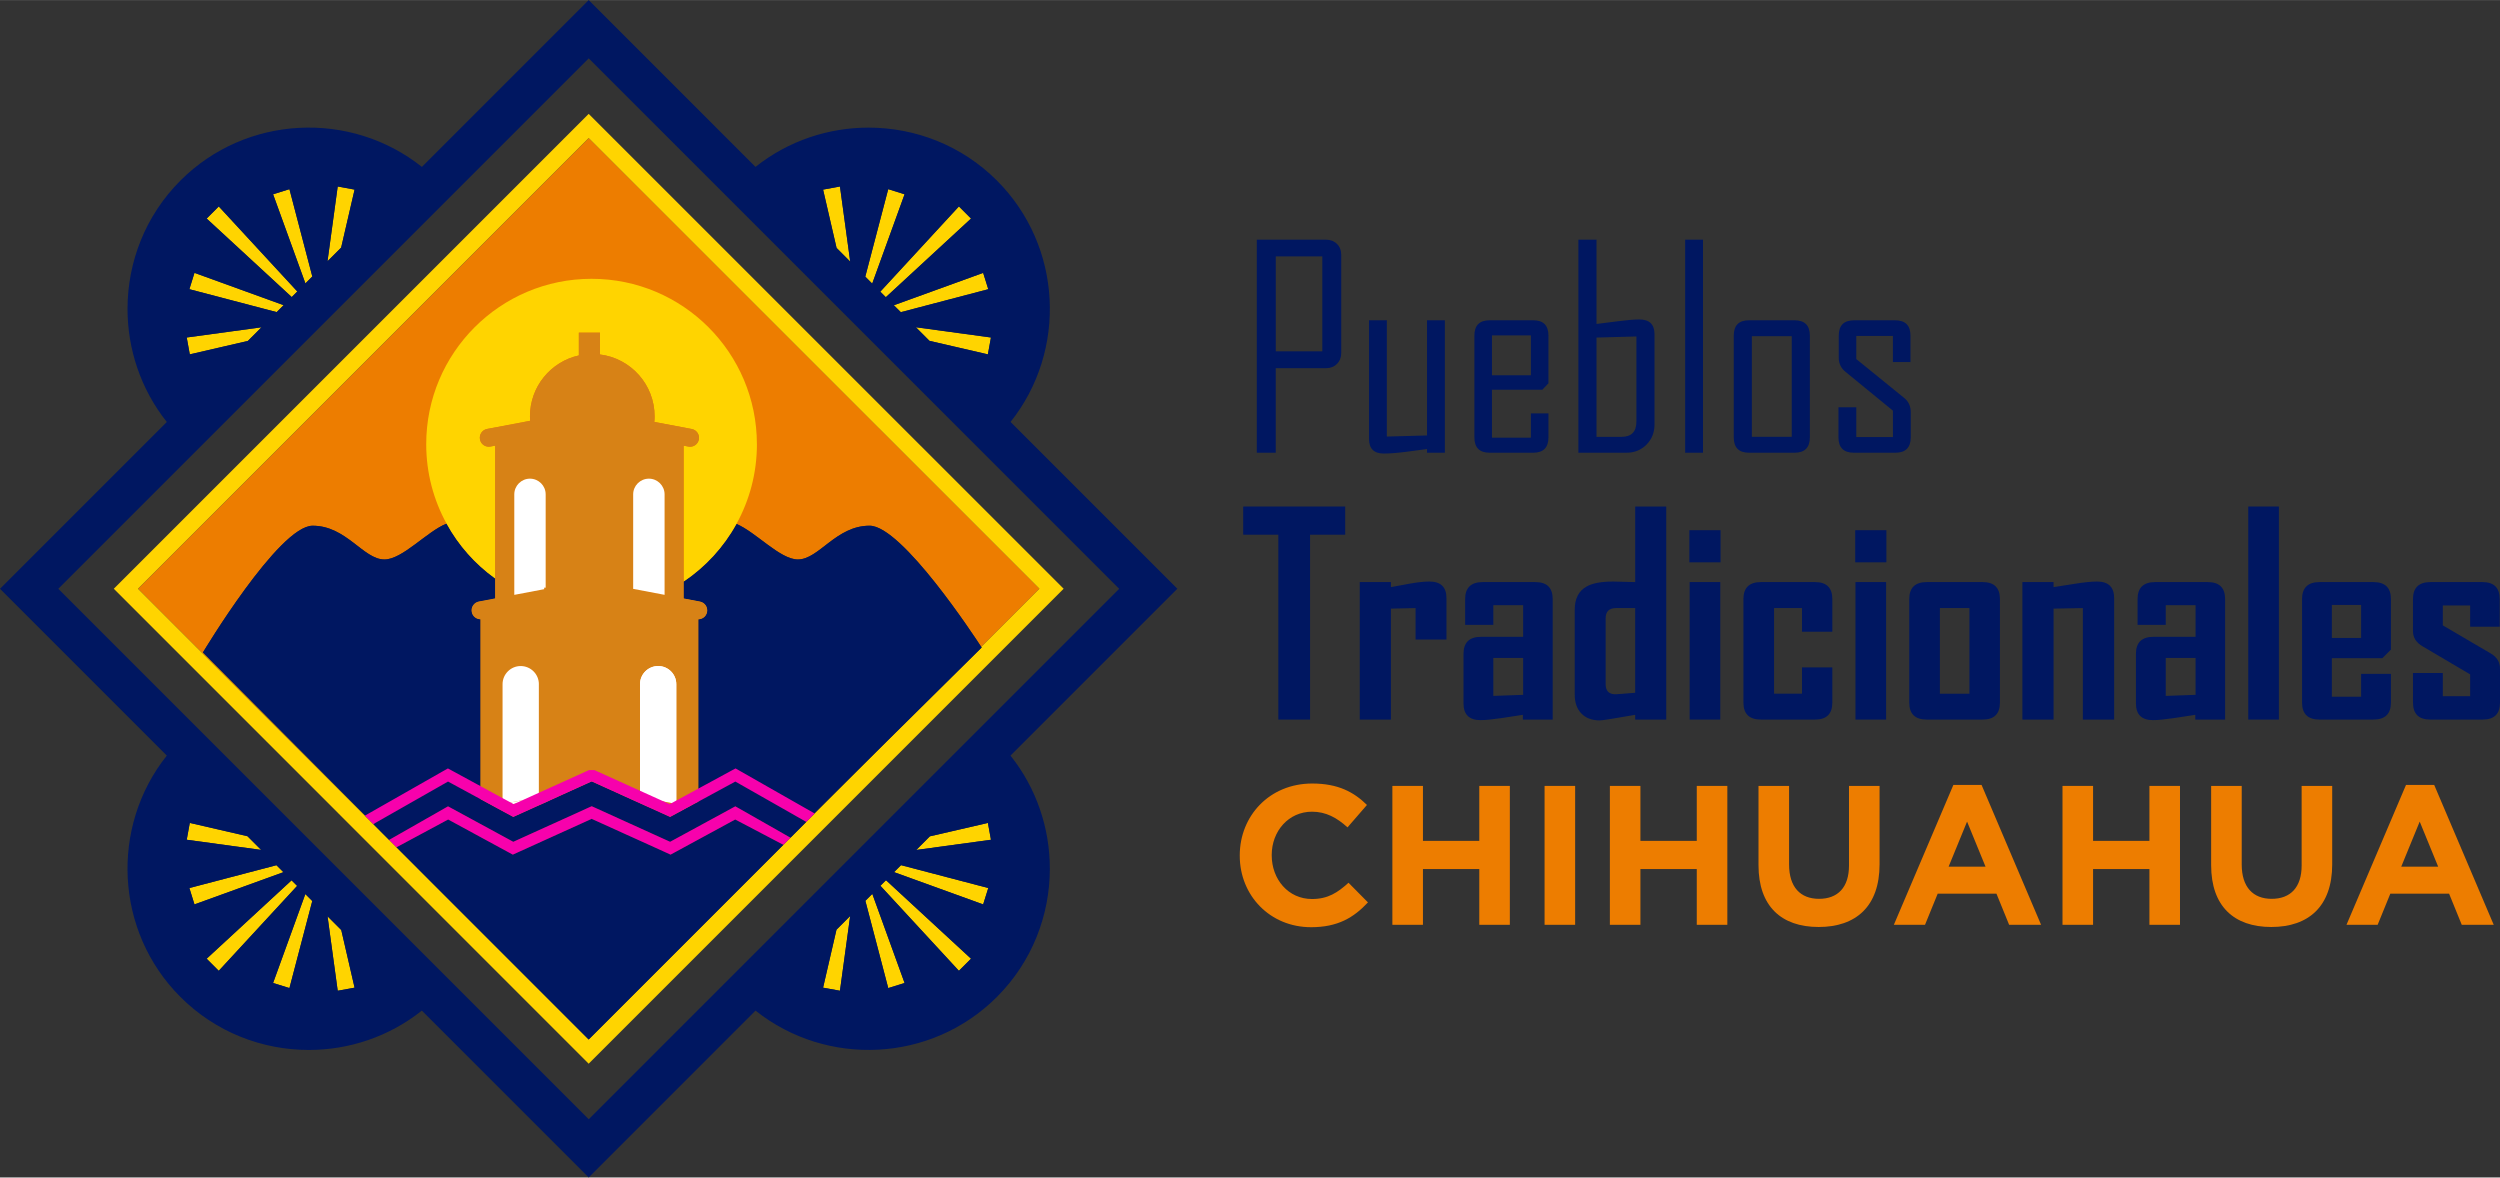 <svg xmlns="http://www.w3.org/2000/svg" xml:space="preserve" width="7.403in" height="3.487in" version="1.1" style="shape-rendering:geometricPrecision; text-rendering:geometricPrecision; image-rendering:optimizeQuality; fill-rule:evenodd; clip-rule:evenodd" viewBox="0 0 5202.61 2450.16" xmlns:xlink="http://www.w3.org/1999/xlink">
 <rect x="0" y="0" width="5202.61" height="2450.16" fill="#333333" stroke="none"/>
 <defs>
  <style type="text/css">
   
    .fil2 {fill:#001761;fill-rule:nonzero}
    .fil3 {fill:#D78216;fill-rule:nonzero}
    .fil1 {fill:#ED7D00;fill-rule:nonzero}
    .fil5 {fill:#F701AC;fill-rule:nonzero}
    .fil0 {fill:#FFD400;fill-rule:nonzero}
    .fil4 {fill:white;fill-rule:nonzero}
   
  </style>
 </defs>
 <g id="Capa_x0020_1">
  <g id="logo_x0020_pueblos.cdr">
   <g>
    <g>
     <g>
      <g>
       <polygon class="fil0" points="1786.15,667.93 1781.36,668.84 1782.23,663.98 1785.65,664.48"></polygon>
       <polygon class="fil0" points="2020.73,454.69 1843.41,618.33 1831.91,606.83 1995.51,429.43"></polygon>
      </g>
      <g>
       <polygon class="fil0" points="1786.15,667.93 1781.36,668.84 1782.23,663.98 1785.65,664.48"></polygon>
       <polygon class="fil0" points="1882.45,404.14 1815.11,590.03 1800.7,575.59 1848.45,393.51"></polygon>
      </g>
      <g>
       <polygon class="fil0" points="1769.28,544.2 1740.91,515.79 1712.86,394.42 1747.98,387.96"></polygon>
       <polygon class="fil0" points="1786.15,667.93 1781.36,668.84 1782.23,663.98 1785.65,664.48"></polygon>
      </g>
      <g>
       <polygon class="fil0" points="2062.21,702.18 2055.82,737.27 1934.27,709.15 1905.97,680.85"></polygon>
      </g>
      <g>
       <polygon class="fil0" points="2056.65,601.67 1874.58,649.46 1860.14,635.02 2045.99,567.68"></polygon>
      </g>
     </g>
     <g>
      <g>
       <polygon class="fil0" points="618.33,1843.37 455.23,2020.12 430.05,1994.94 606.75,1831.8"></polygon>
      </g>
      <g>
       <polygon class="fil0" points="649.82,1874.87 602.29,2056.04 568.29,2045.44 635.38,1860.43"></polygon>
      </g>
      <g>
       <polygon class="fil0" points="737.89,2055.2 702.8,2061.59 681.64,1906.69 710.17,1935.25"></polygon>
      </g>
      <g>
       <polygon class="fil0" points="543.44,1768.52 388.57,1747.36 394.96,1712.35 514.99,1740.04"></polygon>
      </g>
      <g>
       <polygon class="fil0" points="589.81,1814.85 404.68,1881.91 394.09,1847.84 575.26,1800.34"></polygon>
      </g>
     </g>
     <g>
      <g>
       <polygon class="fil0" points="2020.73,1994.94 1995.51,2020.12 1832.16,1843.12 1843.74,1831.55"></polygon>
      </g>
      <g>
       <polygon class="fil0" points="2056.65,1847.84 2045.99,1881.91 1860.54,1814.78 1875.05,1800.23"></polygon>
      </g>
      <g>
       <polygon class="fil0" points="1781.36,1780.67 1781.36,1780.75 1781.29,1780.67"></polygon>
       <polygon class="fil0" points="2062.21,1747.36 1906.73,1768.59 1935.1,1740.22 2055.82,1712.35"></polygon>
      </g>
      <g>
       <polygon class="fil0" points="1769.21,1906.11 1747.98,2061.59 1712.86,2055.2 1740.76,1934.56"></polygon>
      </g>
      <g>
       <polygon class="fil0" points="1781.36,1780.67 1781.36,1780.75 1781.29,1780.67"></polygon>
       <polygon class="fil0" points="1882.45,2045.44 1848.45,2056.04 1800.85,1874.43 1815.29,1860.03"></polygon>
      </g>
     </g>
     <g>
      <g>
       <polygon class="fil0" points="618.66,606.46 607.08,618.08 430.05,454.69 455.23,429.43"></polygon>
      </g>
      <g>
       <polygon class="fil0" points="590.21,634.95 575.77,649.39 394.09,601.67 404.68,567.68"></polygon>
      </g>
      <g>
       <polygon class="fil0" points="544.2,680.92 515.83,709.3 394.96,737.27 388.57,702.18"></polygon>
      </g>
      <g>
       <polygon class="fil0" points="737.89,394.42 709.91,515.21 681.54,543.58 702.8,387.96"></polygon>
      </g>
      <g>
       <polygon class="fil0" points="649.9,575.26 635.53,589.59 568.29,404.14 602.29,393.51"></polygon>
      </g>
     </g>
    </g>
    <path class="fil1" d="M2163.12 1225.01l-121.05 121.05c-12.27,-18.91 -164.95,-252.25 -232.37,-252.25 -70.18,0 -105.37,70.25 -149.27,70.25 -37.12,0 -86.79,-56.49 -127.76,-73.95 -26.6,48.26 -64.4,89.4 -109.98,120.03l0 35.09 34.07 6.46c10.09,1.92 16.69,11.68 14.77,21.74 -1.67,8.89 -9.47,15.1 -18.22,15.1l0 379.47 -7.22 3.85 -11.25 6.21 -6.06 3.19 -18.54 10.09 -0.07 0 -1.09 0.69 -14.51 7.87 -40.31 -18.29 -3.26 -1.52 -0.07 0 -50.29 -22.75 -9.58 -4.35 -59.11 -26.78 -1.16 0 -86.54 39.3 -76.05 34.44 -16.94 -9.25 -1.16 -0.58 -18.54 -10.09 -6.06 -3.26 -25.43 -13.86 0 -374.35c-8.75,0 -16.62,-6.21 -18.22,-15.1 -1.92,-10.09 4.72,-19.81 14.77,-21.74l34 -6.46 0 -41.47c-41.73,-29.97 -76.49,-69.01 -101.24,-114.33 -41.29,16.62 -91.76,74.64 -129.35,74.64 -43.91,0 -79.07,-70.25 -149.35,-70.25 -70.25,0 -228.34,263.75 -228.34,263.75l337.74 339.33 10.59 10.67 7.04 7.04 0.51 0.51 -0.69 0.33 -0.43 -0.43 -17.71 -17.71 -472.14 -472.32 937.89 -937.89 938.07 937.89 -0.07 0.03z"></path>
    <g>
     <path class="fil0" d="M1666.01 1749.94l4.79 2.03 4.79 -10.34 -9.58 8.31 0 0zm13.03 -15.6l0 0 -3.45 7.29 5.19 -4.35 0 -6.71 -1.78 3.77 0.04 0z"></path>
    </g>
    <g>
     <path class="fil0" d="M1225.05 236.76l-988.25 988.25 988.25 988.43 988.43 -988.43 -988.43 -988.25zm621.05 1305.23l0 0 -150.69 150.69 -8.75 8.82 -8.75 8.64 -21.23 21.23 -10.16 10.16 -1.52 1.6 -14.69 14.69 -0.07 0 -405.23 405.23 -399.93 -400.04 -13.61 -13.68 -1.78 -1.67 -12.01 -12.01 -0.07 0 -20.65 -20.65 -17.71 -17.71 -472.14 -472.32 937.89 -937.89 938.07 937.89 -121.05 121.05c0.58,0.84 0.84,1.27 0.84,1.27l-196.77 194.67 0 0.04z"></path>
    </g>
    <path class="fil2" d="M981.76 1273.45c1.6,8.89 9.47,15.1 18.22,15.1l0 374.35 -67.6 -36.68 -150.44 85.63 -4.35 2.76 -7.04 -7.04 -10.59 -10.67 -337.74 -339.33c0,0 158.09,-263.75 228.34,-263.75 70.28,0 105.44,70.25 149.35,70.25 37.63,0 88.06,-58.02 129.35,-74.64 24.78,45.32 59.51,84.36 101.24,114.33l0 41.47 -34 6.46c-10.09,1.92 -16.69,11.68 -14.77,21.74l0.03 0.04z"></path>
    <path class="fil2" d="M2042.87 1347.33l-196.77 194.67 -151.71 150.11 -5.7 5.62 -10.67 -1.09 -29.46 -3.19 -118.29 -67.23 -77 41.8 0 -379.47c8.75,0 16.55,-6.21 18.22,-15.1 1.92,-10.09 -4.72,-19.81 -14.77,-21.74l-34.07 -6.46 0 -35.09c45.57,-30.63 83.35,-71.77 109.98,-120.03 40.96,17.45 90.67,73.95 127.76,73.95 43.91,0 79.07,-70.25 149.27,-70.25 67.42,0 220.1,233.38 232.37,252.25 0.58,0.84 0.84,1.27 0.84,1.27l0 -0.04z"></path>
    <path class="fil0" d="M1575.19 924.21c0,60.2 -15.46,116.69 -42.56,165.89 -26.6,48.26 -64.4,89.4 -109.98,120.03l0 -282.91 9.98 1.92c10.09,1.92 19.81,-4.72 21.74,-14.88 1.85,-10.09 -4.79,-19.81 -14.88,-21.74l-77.83 -14.69c0.43,-3.85 0.58,-7.73 0.58,-11.68 0,-66.15 -49.6,-120.79 -113.68,-128.7l0 -45.43 -43.98 0 0 47.42c-58.17,12.85 -101.74,64.66 -101.74,126.67 0,3.19 0.07,6.31 0.33,9.4l-89.59 16.94c-10.09,1.92 -16.69,11.68 -14.77,21.74 1.67,9 9.47,15.2 18.29,15.2 1.09,0 2.25,-0.18 3.45,-0.33l9.9 -1.85 0 276.45c-41.73,-29.97 -76.49,-69.01 -101.24,-114.33 -26.96,-49.02 -42.23,-105.37 -42.23,-165.21 0,-190.06 154.06,-344.12 344.12,-344.12 189.99,0 344.02,154.03 344.02,344.12l0.07 0.07z"></path>
    <g>
     <path class="fil3" d="M1456.76 1251.71l-34.07 -6.46 0 -318 9.98 1.92c10.09,1.92 19.81,-4.72 21.74,-14.88 1.85,-10.09 -4.79,-19.81 -14.88,-21.74l-77.83 -14.69c0.43,-3.85 0.58,-7.73 0.58,-11.68 0,-66.15 -49.6,-120.79 -113.68,-128.7l0 -45.43 -43.98 0 0 47.42c-58.17,12.85 -101.74,64.66 -101.74,126.67 0,3.19 0.07,6.31 0.33,9.4l-89.59 16.94c-10.09,1.92 -16.69,11.68 -14.77,21.74 1.67,9 9.47,15.2 18.29,15.2 1.09,0 2.25,-0.18 3.45,-0.33l9.9 -1.85 0 317.93 -34 6.46c-10.09,1.92 -16.69,11.68 -14.77,21.74 1.6,8.89 9.47,15.1 18.22,15.1l0 374.35 25.43 13.86 6.06 3.26 18.54 10.09 18.47 -3.52 0.58 -0.07 0.07 -0.07 49.46 -9.32 0.07 -0.07 18.72 -3.52 6.71 -7.87 0.07 -0.07 17.89 -8.13 9.58 -4.35 59.11 -26.78 1.16 0 59.11 26.78 9.58 4.35 50.29 22.75 0.07 0 59.18 11.25 0.07 0 18.54 -10.09 6.06 -3.19 11.25 -6.21 7.22 0.84 0 -384.15c8.75,0 16.55,-6.21 18.22,-15.1 1.92,-10.09 -4.72,-19.81 -14.77,-21.74l0.07 -0.04zm-139.12 -223.15l0 0c0,-17.96 14.69,-32.66 32.73,-32.66 17.96,0 32.66,14.69 32.66,32.66l0 209.11 -6.97 -1.34 -58.42 -11.07 0 -196.7zm-247.39 0l0 0c0,-17.96 14.62,-32.66 32.58,-32.66 18.14,0 32.73,14.69 32.73,32.66l0 194.16 -3.12 0 0 3.19 -48.62 9.25 -0.18 0 -13.42 2.61 0 -209.18 0.04 -0.04zm51.13 634.33l0 0 -75.54 14.37 0 -253.7c0,-20.72 16.94,-37.7 37.7,-37.7 3.12,0 6.21,0.43 9.14,1.16 0.91,0.25 1.78,0.51 2.68,0.76 1.02,0.25 1.92,0.69 2.87,1.09 1.16,0.43 2.25,1.02 3.38,1.6 0.84,0.43 1.67,0.84 2.43,1.41 0.91,0.58 1.85,1.16 2.68,1.92 0.65,0.43 1.27,0.91 1.85,1.52 3.95,3.45 7.15,7.66 9.25,12.41 0.33,0.58 0.58,1.16 0.84,1.78 0.43,0.84 0.69,1.6 0.91,2.43 0.33,1.02 0.58,2.03 0.84,3.12 0.18,0.65 0.25,1.34 0.43,2.03 0.18,1.02 0.33,2.11 0.43,3.19 0.07,1.09 0.18,2.18 0.18,3.26l0 239.34 -0.07 0zm286.03 14.37l0 0 -75.47 -14.37 0 -239.34c0,-1.09 0.07,-2.25 0.18,-3.34 0.07,-0.91 0.18,-1.78 0.33,-2.61 0.07,-0.76 0.25,-1.41 0.43,-2.18 0.33,-1.85 0.91,-3.63 1.6,-5.37 0.33,-0.84 0.69,-1.6 1.02,-2.36 1.34,-2.87 3.01,-5.62 5.12,-8.05 0.76,-1.02 1.6,-1.92 2.43,-2.68 0.84,-0.91 1.78,-1.78 2.68,-2.43 3.45,-2.87 7.4,-5.12 11.76,-6.53 1.02,-0.33 2.03,-0.69 3.12,-0.91 0.84,-0.18 1.6,-0.33 2.36,-0.51 0.43,-0.18 0.91,-0.25 1.41,-0.25 1.16,-0.18 2.36,-0.25 3.52,-0.33 0.58,-0.07 1.27,-0.07 1.85,-0.07 20.83,0 37.7,16.94 37.7,37.7l0 253.7 -0.03 -0.07z"></path>
     <path class="fil4" d="M1407.38 1423.56l0 253.7 -75.47 -14.37 0 -239.34c0,-20.72 16.87,-37.7 37.77,-37.7 20.83,0 37.7,16.94 37.7,37.7z"></path>
     <path class="fil4" d="M1135.57 1028.57l0 194.16 -3.12 0 0 3.19 -62.19 11.83 0 -209.18c0,-17.96 14.62,-32.66 32.58,-32.66 18.14,0 32.73,14.69 32.73,32.66z"></path>
     <path class="fil4" d="M1383.03 1028.57l0 209.11 -65.38 -12.41 0 -196.7c0,-17.96 14.69,-32.66 32.73,-32.66 17.96,0 32.66,14.69 32.66,32.66z"></path>
     <polygon class="fil3" points="1407.38,1672.87 1407.38,1677.26 1331.9,1662.89 1331.9,1658.54"></polygon>
     <g>
      <path class="fil4" d="M1407.38 1423.56l0 249.35 -75.47 -14.37 0 -234.98c0,-20.72 16.87,-37.7 37.77,-37.7 20.83,0 37.7,16.94 37.7,37.7z"></path>
      <polygon class="fil4" points="1407.38,1672.87 1407.38,1677.26 1331.9,1662.89 1331.9,1658.54"></polygon>
     </g>
     <g>
      <polygon class="fil3" points="1121.38,1658.54 1121.38,1662.89 1045.8,1677.26 1045.8,1672.87"></polygon>
     </g>
     <g>
      <polygon class="fil3" points="1121.38,1658.54 1121.38,1662.89 1045.8,1677.26 1045.8,1672.87"></polygon>
      <polygon class="fil3" points="1407.38,1672.87 1407.38,1677.26 1331.9,1662.89 1331.9,1658.54"></polygon>
     </g>
     <g>
      <path class="fil4" d="M1121.38 1423.56l0 234.98 -75.54 14.37 0 -249.35c0,-20.72 16.94,-37.7 37.7,-37.7 20.9,0 37.88,16.94 37.88,37.7l-0.04 0z"></path>
      <polygon class="fil4" points="1121.38,1658.54 1121.38,1662.89 1045.8,1677.26 1045.8,1672.87"></polygon>
     </g>
    </g>
    <polygon class="fil2" points="1630.27,1757.85 1225.05,2163.08 825.11,1763.04 825.52,1762.79 932.63,1705.2 1054.69,1771.53 1056.72,1772.62 1067.21,1778.32 1078.06,1773.38 1135.39,1747.36 1150.99,1740.29 1151.1,1740.22 1231.32,1703.86 1302.19,1736.01 1323.59,1745.66 1384.7,1773.38 1395.48,1778.32 1405.96,1772.62 1530.02,1705.2"></polygon>
    <polygon class="fil2" points="1677.95,1710.17 1656.73,1731.4 1645.04,1743.16 1628.86,1733.9 1536.84,1681.54 1530.27,1677.84 1525.59,1680.35 1394.53,1751.64 1357.67,1734.92 1302.19,1709.74 1231.94,1677.84 1230.74,1677.84 1151.1,1714.02 1150.99,1714.02 1100.45,1736.95 1073.52,1749.22 1068.15,1751.64 932.37,1677.84 810.24,1747.44 809.73,1747.69 797.72,1735.68 777.08,1714.96 777.58,1714.6 781.94,1711.84 932.37,1626.21 999.97,1662.89 1025.41,1676.75 1031.47,1680.02 1050.01,1690.11 1051.17,1690.69 1068.15,1699.9 1115.25,1678.61 1118.59,1677.08 1118.66,1677.01 1144.13,1665.58 1144.2,1665.51 1162.09,1657.34 1171.63,1652.99 1230.74,1626.21 1231.94,1626.21 1291.01,1652.99 1300.59,1657.34 1350.88,1680.09 1350.96,1680.09 1354.26,1681.62 1394.53,1699.9 1409.05,1692.03 1410.13,1691.34 1410.24,1691.34 1428.78,1681.29 1434.84,1678.1 1446.09,1671.89 1453.31,1668.01 1530.27,1626.21 1648.56,1693.45"></polygon>
    <g>
     <polygon class="fil5" points="1645.04,1743.16 1630.35,1757.85 1630.27,1757.85 1530.02,1705.2 1405.96,1772.62 1395.48,1778.32 1384.7,1773.38 1323.59,1745.66 1302.19,1736.01 1231.32,1703.86 1151.1,1740.22 1150.99,1740.29 1135.39,1747.36 1078.06,1773.38 1067.21,1778.32 1056.72,1772.62 1054.69,1771.53 932.63,1705.2 825.52,1762.79 825.11,1763.04 811.51,1749.36 809.73,1747.69 810.24,1747.44 932.37,1677.84 1068.15,1751.64 1073.52,1749.22 1100.45,1736.95 1150.99,1714.02 1151.1,1714.02 1230.74,1677.84 1231.94,1677.84 1302.19,1709.74 1357.67,1734.92 1394.53,1751.64 1525.59,1680.35 1530.27,1677.84 1536.84,1681.54 1628.86,1733.9 1644.97,1743.16"></polygon>
    </g>
    <g>
     <polygon class="fil5" points="1695.4,1692.68 1686.7,1701.5 1677.95,1710.17 1648.56,1693.45 1530.27,1626.21 1453.31,1668.01 1446.09,1671.89 1434.84,1678.1 1428.78,1681.29 1410.24,1691.34 1410.13,1691.34 1409.05,1692.03 1394.53,1699.9 1354.26,1681.62 1350.96,1680.09 1350.88,1680.09 1300.59,1657.34 1291.01,1652.99 1231.94,1626.21 1230.74,1626.21 1171.63,1652.99 1162.09,1657.34 1144.2,1665.51 1144.13,1665.58 1118.66,1677.01 1118.59,1677.08 1115.25,1678.61 1068.15,1699.9 1051.17,1690.69 1050.01,1690.11 1031.47,1680.02 1025.41,1676.75 999.97,1662.89 932.37,1626.21 781.94,1711.84 777.58,1714.6 777.08,1714.96 777,1715.04 759.3,1697.33 759.95,1696.89 770.11,1691.09 920.47,1605.49 932.15,1598.92 943.73,1605.24 999.97,1635.79 1045.8,1660.72 1062.42,1669.68 1062.53,1669.68 1068.41,1672.98 1069.06,1673.31 1070.73,1672.55 1070.84,1672.47 1087.53,1665 1087.71,1664.93 1121.38,1649.61 1146.82,1638.15 1146.89,1638.15 1150.99,1636.19 1151.1,1636.19 1220.91,1604.55 1225.56,1602.37 1237.13,1602.37 1241.74,1604.55 1302.19,1631.91 1313.69,1637.13 1331.9,1645.37 1373.45,1664.16 1382.01,1668.01 1382.19,1668.12 1393.62,1673.31 1397.8,1671.06 1404.36,1667.43 1407.38,1665.83 1453.31,1640.91 1518.95,1605.24 1530.71,1598.92 1542.21,1605.49 1692.57,1691.09 1694.39,1692.1"></polygon>
    </g>
    <g>
     <path class="fil2" d="M2791.17 734.3c0,9.25 -2.97,16.87 -8.93,22.82 -5.95,5.95 -13.57,8.93 -22.82,8.93l-104.54 0 0 175.94 -39.4 0 0 -443.4 143.94 0c9.25,0 16.87,2.94 22.82,8.78 5.95,5.84 8.93,13.42 8.93,22.68l0 204.28 0 -0.04zm-39.37 -3.41l0 0 0 -197.5 -96.88 0 0 197.5 96.88 0z"></path>
     <path class="fil2" d="M3006.81 941.95l-37.12 0 0 -7.66c-15.13,2.07 -30.15,4.06 -45.06,5.95 -18.14,2.29 -33.17,3.41 -45.06,3.41 -20.39,0 -30.59,-10.2 -30.59,-30.59l0 -246.77 37.12 0 0 241.98 83.6 -2.25 0 -239.7 37.12 0 0 275.69 0 -0.07z"></path>
     <path class="fil2" d="M3222.41 909.95c0,21.33 -10.59,32 -31.71,32l-90.67 0c-21.15,0 -31.75,-10.67 -31.75,-32l0 -211.65c0,-21.33 10.59,-32 31.75,-32l90.67 0c21.15,0 31.71,10.67 31.71,32l0 99.17 -12.74 13.32 -104.83 0 0 99.75 81.02 0 0 -50.44 36.54 0 0 49.85zm-36.54 -129.21l0 0 0 -83.02 -81.02 0 0 83.02 81.02 0z"></path>
     <path class="fil2" d="M3443.13 882.74c0,17.02 -5.59,31.13 -16.73,42.35 -11.14,11.25 -25.11,16.87 -41.94,16.87l-99.75 0 0 -443.4 37.7 0 0 175.4c14.91,-1.89 29.86,-3.77 44.77,-5.66 18.87,-2.47 33.71,-3.7 44.48,-3.7 20.97,0 31.46,10.31 31.46,30.88l0 187.26 0 0zm-37.7 -5.66l0 0 0 -177.07 -83.02 2.29 0 206.57 52.14 0c20.57,0 30.88,-10.59 30.88,-31.75l0 -0.04z"></path>
     <polygon class="fil2" points="3544,941.95 3506.88,941.95 3506.88,498.55 3544,498.55"></polygon>
     <path class="fil2" d="M3766.39 909.95c0,21.33 -10.67,32 -32,32l-94.63 0c-21.15,0 -31.75,-10.67 -31.75,-32l0 -211.65c0,-21.33 10.56,-32 31.75,-32l94.63 0c21.33,0 32,10.67 32,32l0 211.65zm-37.7 -1.12l0 0 0 -209.4 -83.02 0 0 209.4 83.02 0z"></path>
     <path class="fil2" d="M3976.34 909.95c0,21.33 -10.67,32 -32,32l-86.43 0c-21.33,0 -32,-10.67 -32,-32l0 -62.63 37.12 0 0 62.05 76.2 0 0 -54.97 -98.58 -80.73c-9.43,-7.55 -14.15,-17.38 -14.15,-29.46l0 -45.9c0,-21.33 10.67,-32 32,-32l85.27 0c21.33,0 32,10.67 32,32l0 54.97 -36.54 0 0 -54.39 -76.2 0 0 48.15 99.46 80.73c9.25,7.37 13.9,17.38 13.9,30.04l0 52.14 -0.04 0z"></path>
     <polygon class="fil2" points="2799.4,1112.53 2726.29,1112.53 2726.29,1497.29 2660.29,1497.29 2660.29,1112.53 2587.17,1112.53 2587.17,1053.89 2799.4,1053.89"></polygon>
     <path class="fil2" d="M3010.18 1330.71l-64.33 0 0 -65.46 -51.27 1.13 0 230.92 -64.88 0 0 -286.18 64.88 0 0 10.49c13.42,-2.47 26.74,-4.9 39.95,-7.37 16.04,-2.83 29.46,-4.24 40.24,-4.24 23.62,0 35.41,11.61 35.41,34.83l0 85.85 0 0.03z"></path>
     <path class="fil2" d="M3231.19 1497.29l-62.05 0 0 -9.9c-14.73,2.25 -29.46,4.53 -44.2,6.78 -19.27,2.83 -33.89,4.24 -43.91,4.24 -23.62,0 -35.41,-11.61 -35.41,-34.83l0 -103.12c0,-23.62 12.19,-35.41 36.54,-35.41l87.55 0 0 -65.75 -62.05 0 0 40.82 -58.64 0 0 -53.56c0,-23.62 12.19,-35.41 36.54,-35.41l109.65 0c23.98,0 36,11.79 36,35.41l0 250.76 -0.03 -0.03zm-61.47 -51.56l0 0 0 -76.78 -62.05 0 0 79.07 62.05 -2.25 0 -0.04z"></path>
     <path class="fil2" d="M3467.48 1497.29l-64.59 0 0 -9.9c-43.83,7.73 -68.36,11.61 -73.66,11.61 -16.25,0 -28.99,-4.75 -38.24,-14.3 -9.25,-9.54 -13.9,-22.53 -13.9,-38.97l0 -177.07c0,-23.22 8.31,-39.37 24.93,-48.44 12.08,-6.78 30.41,-10.2 54.97,-10.2 5.48,0 13.42,0.18 23.8,0.58 10.38,0.4 17.74,0.58 22.1,0.58l0 -157.26 64.59 0 0 443.4 0 -0.04zm-64.59 -55.81l0 0 0 -176.23 -39.95 0c-14.37,0 -21.52,7.19 -21.52,21.52l0 136.83c0,13.97 6.78,20.97 20.39,20.97 3.19,0 16.91,-1.02 41.08,-3.12l0 0.04z"></path>
     <path class="fil2" d="M3580.54 1170.04l-64.88 0 0 -66.87 64.88 0 0 66.87zm-0.58 327.25l0 0 -63.75 0 0 -286.18 63.75 0 0 286.18z"></path>
     <path class="fil2" d="M3813.16 1461.88c0,23.62 -12.01,35.41 -36,35.41l-112.48 0c-24.38,0 -36.54,-11.79 -36.54,-35.41l0 -215.35c0,-23.62 12.19,-35.41 36.54,-35.41l112.48 0c23.98,0 36,11.79 36,35.41l0 68 -63.17 0 0 -49.31 -58.09 0 0 178.2 58.09 0 0 -54.68 63.17 0 0 73.11 0 0.04z"></path>
     <path class="fil2" d="M3925.65 1170.04l-64.88 0 0 -66.87 64.88 0 0 66.87zm-0.58 327.25l0 0 -63.75 0 0 -286.18 63.75 0 0 286.18z"></path>
     <path class="fil2" d="M4161.93 1461.88c0,23.62 -12.01,35.41 -36,35.41l-116.15 0c-24.38,0 -36.54,-11.79 -36.54,-35.41l0 -215.35c0,-23.62 12.19,-35.41 36.54,-35.41l116.15 0c23.98,0 36,11.79 36,35.41l0 215.35zm-63.46 -18.43l0 0 0 -178.2 -61.5 0 0 178.2 61.5 0z"></path>
     <path class="fil2" d="M4399.67 1497.29l-65.17 0 0 -232.04 -60.92 1.13 0 230.92 -64.88 0 0 -286.18 64.88 0 0 10.49c15.1,-2.47 30.12,-4.83 45.06,-7.07 18.5,-3.01 33.71,-4.53 45.61,-4.53 23.62,0 35.41,11.61 35.41,34.83l0 252.43 0 0.03z"></path>
     <path class="fil2" d="M4630.55 1497.29l-62.05 0 0 -9.9c-14.73,2.25 -29.46,4.53 -44.2,6.78 -19.27,2.83 -33.89,4.24 -43.91,4.24 -23.62,0 -35.41,-11.61 -35.41,-34.83l0 -103.12c0,-23.62 12.19,-35.41 36.54,-35.41l87.55 0 0 -65.75 -62.05 0 0 40.82 -58.64 0 0 -53.56c0,-23.62 12.19,-35.41 36.54,-35.41l109.65 0c23.98,0 36,11.79 36,35.41l0 250.76 -0.03 -0.03zm-61.47 -51.56l0 0 0 -76.78 -62.05 0 0 79.07 62.05 -2.25 0 -0.04z"></path>
     <polygon class="fil2" points="4742.49,1497.29 4678.74,1497.29 4678.74,1053.89 4742.49,1053.89"></polygon>
     <path class="fil2" d="M4975.65 1461.88c0,23.62 -12.19,35.41 -36.54,35.41l-111.9 0c-24.38,0 -36.54,-11.79 -36.54,-35.41l0 -215.35c0,-23.62 12.19,-35.41 36.54,-35.41l111.9 0c24.38,0 36.54,11.79 36.54,35.41l0 105.12 -17.85 17.85 -105.12 0 0 80.19 60.92 0 0 -47.6 62.05 0 0 59.8zm-62.05 -134.58l0 0 0 -68.58 -60.92 0 0 68.58 60.92 0z"></path>
     <path class="fil2" d="M5202.61 1461.88c0,23.62 -12.01,35.41 -36,35.41l-109.07 0c-23.98,0 -36,-11.79 -36,-35.41l0 -61.47 62.05 0 0 48.15 56.93 0 0 -45.32 -99.46 -58.67c-13.03,-7.73 -19.56,-18.14 -19.56,-31.17l0 -66.87c0,-23.62 12.19,-35.41 36.54,-35.41l107.95 0c23.98,0 36,11.79 36,35.41l0 57.51 -61.47 0 0 -44.2 -56.93 0 0 41.37 99.17 58.09c13.21,7.55 19.85,18.14 19.85,31.75l0 70.83 0 -0z"></path>
    </g>
    <g>
     <path class="fil1" d="M2728.25 1929.33c-85.05,0 -148.26,-65.67 -148.26,-148.66l0 -0.84c0,-82.18 61.94,-149.49 150.73,-149.49 54.5,0 87.12,18.18 113.97,44.59l-40.46 46.66c-22.28,-20.25 -44.99,-32.62 -73.91,-32.62 -48.73,0 -83.82,40.46 -83.82,90.02l0 0.84c0,49.56 34.25,90.86 83.82,90.86 33.02,0 53.27,-13.21 75.98,-33.85l40.46 40.89c-29.72,31.78 -62.77,51.63 -118.51,51.63l-0 -0.04z"></path>
     <polygon class="fil1" points="3078.47,1924.36 3078.47,1808.32 2961.2,1808.32 2961.2,1924.36 2897.59,1924.36 2897.59,1635.32 2961.2,1635.32 2961.2,1749.69 3078.47,1749.69 3078.47,1635.32 3142.04,1635.32 3142.04,1924.36"></polygon>
     <polygon class="fil1" points="3214.32,1924.36 3214.32,1635.32 3277.93,1635.32 3277.93,1924.36"></polygon>
     <polygon class="fil1" points="3531.05,1924.36 3531.05,1808.32 3413.78,1808.32 3413.78,1924.36 3350.21,1924.36 3350.21,1635.32 3413.78,1635.32 3413.78,1749.69 3531.05,1749.69 3531.05,1635.32 3594.66,1635.32 3594.66,1924.36"></polygon>
     <path class="fil1" d="M3784.64 1928.9c-77.65,0 -125.11,-43.36 -125.11,-128.41l0 -165.17 63.61 0 0 163.53c0,47.06 23.55,71.45 62.37,71.45 38.83,0 62.34,-23.55 62.34,-69.38l0 -165.6 63.61 0 0 163.1c0,87.55 -49.13,130.48 -126.78,130.48l-0.04 -0z"></path>
     <path class="fil1" d="M4181.09 1924.36l-26.41 -64.84 -122.24 0 -26.41 64.84 -64.84 0 123.88 -291.11 58.64 0 123.88 291.11 -66.47 0zm-87.55 -214.73l0 0 -38.39 93.72 76.82 0 -38.39 -93.72 -0.04 0z"></path>
     <polygon class="fil1" points="4473.04,1924.36 4473.04,1808.32 4355.76,1808.32 4355.76,1924.36 4292.16,1924.36 4292.16,1635.32 4355.76,1635.32 4355.76,1749.69 4473.04,1749.69 4473.04,1635.32 4536.64,1635.32 4536.64,1924.36"></polygon>
     <path class="fil1" d="M4726.6 1928.9c-77.61,0 -125.11,-43.36 -125.11,-128.41l0 -165.17 63.61 0 0 163.53c0,47.06 23.55,71.45 62.37,71.45 38.83,0 62.34,-23.55 62.34,-69.38l0 -165.6 63.61 0 0 163.1c0,87.55 -49.13,130.48 -126.78,130.48l-0.04 -0z"></path>
     <path class="fil1" d="M5123.04 1924.36l-26.41 -64.84 -122.24 0 -26.41 64.84 -64.84 0 123.88 -291.11 58.64 0 123.88 291.11 -66.47 0zm-87.55 -214.73l0 0 -38.39 93.72 76.82 0 -38.39 -93.72 -0.04 0z"></path>
    </g>
    <g>
     <g>
      <polygon class="fil2" points="1781.36,1780.67 1781.36,1780.75 1781.29,1780.67"></polygon>
      <polygon class="fil2" points="1781.29,1780.67 1781.36,1780.75 1781.36,1780.67"></polygon>
      <path class="fil2" d="M2450.2 1225.08l-347.21 -347.21c117.85,-147.93 108.38,-365.6 -28.38,-502.36 -73.44,-73.44 -170.25,-110.13 -267.06,-110.13 -83.45,0 -166.8,27.21 -235.31,81.75l-347.14 -347.14 -347.14 347.14c-147.93,-117.78 -365.68,-108.38 -502.43,28.38 -73.44,73.44 -110.16,170.25 -110.16,267.06 0,83.45 27.29,166.98 81.75,235.38l-347.14 347.14 347.14 347.14c-117.78,147.93 -108.38,365.6 28.38,502.36 73.44,73.44 170.25,110.23 267.13,110.23 83.35,0 166.8,-27.29 235.23,-81.86l347.21 347.21 347.21 -347.21c148,117.85 365.53,108.38 502.25,-28.38 73.44,-73.44 110.23,-170.25 110.23,-267.06 0,-83.35 -27.29,-166.8 -81.86,-235.23l347.21 -347.21 0.07 0zm-393.55 -623.41l0 0 -182.08 47.79 -14.44 -14.44 185.85 -67.35 10.67 34 0 0zm5.55 100.47l0 0 -6.39 35.09 -121.55 -28.12 -28.3 -28.3 156.24 21.33zm-41.47 -247.5l0 0 -177.29 163.61 -11.5 -11.5 163.61 -177.4 25.18 25.25 0 0.03zm-172.28 -61.21l0 0 34 10.67 -67.35 185.85 -14.44 -14.44 47.75 -182.08 0.04 0zm-100.47 -5.55l0 0 21.33 156.24 -28.38 -28.38 -28.05 -121.41 35.09 -6.46 0 0zm-1045.18 0l0 0 35.09 6.46 -27.97 120.79 -28.38 28.38 21.23 -155.66 0.04 0.04zm-100.47 5.55l0 0 47.6 181.75 -14.37 14.37 -67.23 -185.45 34 -10.67zm-147.06 35.92l0 0 163.46 177.03 -11.58 11.58 -177.03 -163.35 25.18 -25.25 -0.03 0zm-50.55 138.28l0 0 185.52 67.23 -14.44 14.44 -181.68 -47.68 10.59 -34 0 0zm139.52 113.25l0 0 -28.38 28.38 -120.9 27.94 -6.39 -35.09 155.62 -21.23 0.04 0zm-150.11 1166.92l0 0 181.17 -47.5 14.51 14.51 -185.12 67.09 -10.59 -34.07 0.03 -0.04zm-5.55 -100.47l0 0 6.39 -35.02 120.07 27.72 28.45 28.45 -154.9 -21.15zm41.47 247.57l0 0 176.71 -163.1 11.58 11.58 -163.1 176.71 -25.18 -25.18 -0 -0zm172.28 61.1l0 0 -34 -10.59 67.09 -185.02 14.44 14.44 -47.5 181.17 -0.04 -0zm100.47 5.55l0 0 -21.15 -154.9 28.56 28.56 27.68 119.96 -35.09 6.39 0 0zm1045.18 0l0 0 -35.09 -6.39 27.87 -120.65 28.45 -28.45 -21.23 155.48zm33.42 -280.81l0 0 -0.07 -0.07 0.07 0 0 0.07zm67.09 275.26l0 0 -47.6 -181.57 14.44 -14.44 67.16 185.45 -34 10.59 -0 -0.03zm147.06 -35.92l0 0 -163.35 -176.96 11.58 -11.58 176.96 163.35 -25.18 25.18 -0 0zm50.47 -138.17l0 0 -185.45 -67.16 14.51 -14.51 181.57 47.6 -10.67 34.07 0.04 0zm-139.26 -113.32l0 0 28.38 -28.38 120.72 -27.87 6.39 35.02 -155.48 21.23zm-681.57 560.38l0 0 -1103.85 -1103.85 1103.85 -1103.85 1103.85 1103.85 -1103.85 1103.85z"></path>
     </g>
    </g>
   </g>
  </g>
 </g>
</svg>

